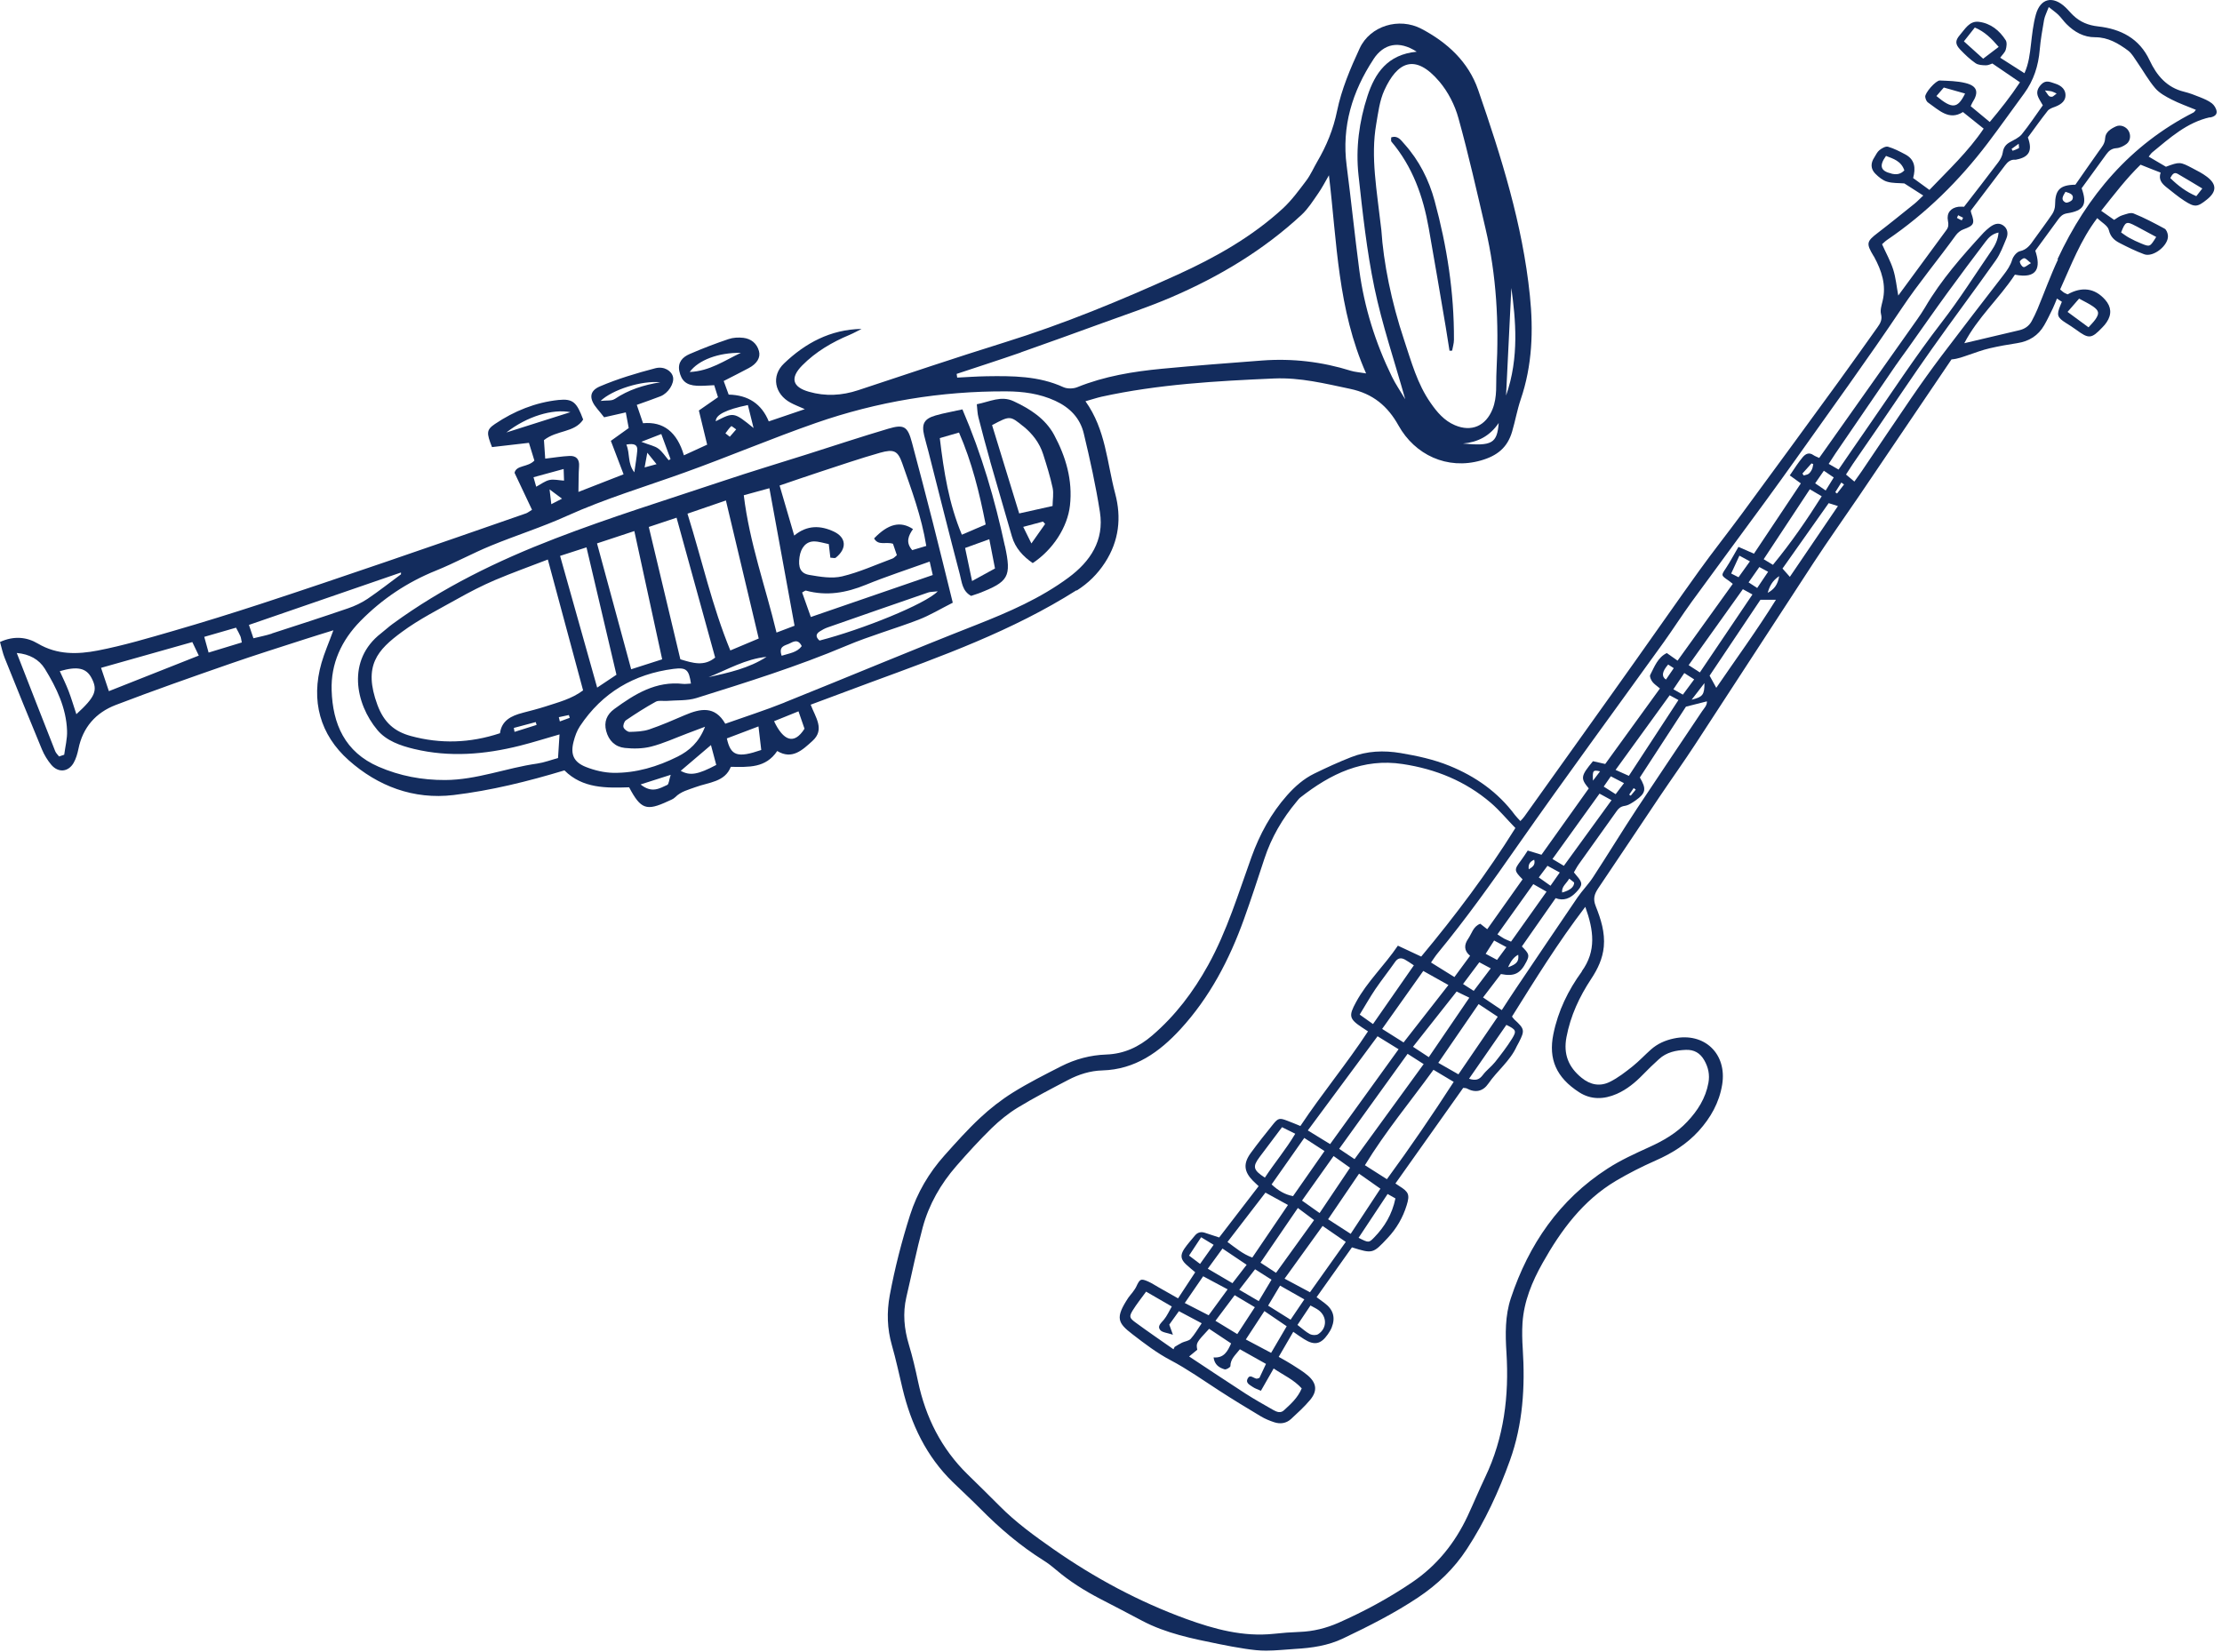 <svg width="281" height="209" viewBox="0 0 281 209" fill="none" xmlns="http://www.w3.org/2000/svg">
<path d="M279.48 14.871C279.93 14.771 280.38 14.571 280.32 14.091C280.28 13.721 280.01 13.291 279.71 13.061C279.27 12.721 278.73 12.501 278.21 12.291C277.55 12.021 276.89 11.771 276.2 11.601C274.02 11.071 272.74 9.541 271.85 7.641C270.55 4.841 268.18 3.661 265.33 3.341C264.07 3.201 263.06 2.781 262.18 1.941C261.84 1.621 261.54 1.241 261.2 0.921C259.61 -0.579 258.04 -0.229 257.46 1.841C257.12 3.061 256.99 4.341 256.84 5.611C256.7 6.821 256.57 8.021 256.02 9.261C254.93 8.561 253.95 7.941 252.95 7.301C253.24 6.901 253.55 6.631 253.65 6.291C253.76 5.921 253.83 5.381 253.65 5.091C252.86 3.851 251.75 2.951 250.26 2.761C249.05 2.611 248.5 3.691 247.84 4.441C247.23 5.151 247.26 5.611 247.92 6.301C248.51 6.911 249.13 7.511 249.83 7.991C250.17 8.231 250.7 8.251 251.15 8.261C251.45 8.261 251.76 8.101 251.96 8.031C253.18 8.861 254.29 9.621 255.45 10.411C254.24 12.241 252.96 13.841 251.63 15.431C250.74 14.691 249.98 14.061 249.22 13.431C249.32 13.221 249.36 13.091 249.43 12.981C250.28 11.661 250.06 10.871 248.55 10.501C247.51 10.241 246.4 10.231 245.32 10.181C244.81 10.161 243.41 11.761 243.47 12.251C243.5 12.511 243.63 12.841 243.83 12.971C245.2 13.921 246.48 15.291 248.24 14.171C249.18 14.921 250.01 15.581 250.86 16.271C248.9 19.181 246.39 21.521 244 24.021C243.23 23.461 242.6 22.991 241.94 22.521C242.28 21.261 242.17 20.181 240.95 19.531C240.25 19.161 239.53 18.781 238.77 18.561C238.46 18.471 237.98 18.751 237.68 18.991C237.4 19.211 237.23 19.591 237.03 19.911C236.55 20.631 236.55 21.371 237.17 21.981C237.59 22.401 238.1 22.821 238.65 22.981C239.35 23.191 240.12 23.141 240.83 23.201C241.6 23.691 242.37 24.191 243.22 24.731C242.8 25.121 242.48 25.471 242.12 25.761C240.57 27.001 239.03 28.261 237.46 29.461C236.05 30.541 235.98 30.791 236.93 32.371C236.95 32.411 236.98 32.451 237.01 32.491C237.95 34.231 238.57 36.031 238.08 38.061C237.95 38.611 237.75 39.221 237.88 39.731C238.06 40.441 237.78 40.911 237.42 41.411C235.77 43.721 234.14 46.041 232.47 48.331C228.41 53.911 224.33 59.481 220.24 65.041C218.47 67.441 216.62 69.771 214.88 72.191C212.15 75.991 209.48 79.841 206.77 83.651C204.75 86.511 202.71 89.351 200.68 92.201C198.04 95.901 195.41 99.591 192.77 103.281C192.64 103.471 192.47 103.631 192.27 103.851C192.01 103.561 191.78 103.341 191.58 103.081C189.43 100.191 186.61 98.211 183.3 96.861C181.31 96.051 179.25 95.611 177.14 95.251C174.99 94.891 172.88 94.971 170.86 95.771C169.28 96.391 167.73 97.101 166.2 97.851C164.87 98.501 163.77 99.471 162.78 100.581C160.74 102.881 159.31 105.511 158.27 108.391C156.6 113.011 155.19 117.721 152.79 122.061C150.91 125.461 148.63 128.471 145.69 130.991C144.01 132.431 142.14 133.301 139.91 133.381C137.89 133.451 135.98 133.961 134.19 134.871C132.13 135.921 130.05 136.971 128.09 138.191C126.62 139.111 125.22 140.201 123.95 141.391C122.36 142.871 120.91 144.501 119.46 146.121C117.48 148.331 115.99 150.861 115.09 153.681C114.03 157.011 113.16 160.401 112.52 163.841C112.13 165.981 112.19 168.051 112.79 170.151C113.31 171.961 113.7 173.821 114.14 175.651C115.22 180.151 117.14 184.201 120.5 187.471C121.65 188.591 122.84 189.681 123.97 190.821C126.41 193.291 129.02 195.521 131.97 197.371C132.53 197.721 133.06 198.131 133.56 198.561C135.26 200.011 137.14 201.191 139.12 202.221C140.88 203.131 142.65 204.051 144.4 204.981C147.45 206.601 150.79 207.261 154.13 207.941C155.24 208.171 156.35 208.371 157.46 208.541C158.34 208.671 159.24 208.791 160.13 208.781C161.36 208.781 162.58 208.631 163.81 208.561C165.9 208.441 167.94 208.151 169.86 207.231C173.11 205.681 176.31 204.071 179.31 202.071C181.79 200.421 183.89 198.411 185.51 195.921C187.8 192.421 189.54 188.641 190.95 184.721C192.59 180.161 192.88 175.401 192.57 170.591C192.5 169.511 192.47 168.411 192.54 167.331C192.72 164.581 193.76 162.091 195.09 159.731C197.41 155.601 200.18 151.851 204.33 149.371C205.95 148.411 207.65 147.551 209.37 146.791C211.44 145.881 213.3 144.721 214.82 143.051C216.34 141.371 217.42 139.461 217.79 137.191C218.43 133.281 215.53 130.531 211.68 131.351C210.59 131.581 209.61 132.011 208.78 132.751C208 133.441 207.29 134.211 206.48 134.861C205.56 135.591 204.62 136.331 203.58 136.841C202.35 137.451 201.12 137.231 200.01 136.321C198.35 134.971 197.69 133.331 198.1 131.181C198.61 128.471 199.74 126.061 201.24 123.791C202.06 122.551 202.68 121.241 202.82 119.741C202.99 117.941 202.45 116.251 201.81 114.641C201.42 113.681 201.63 113.081 202.13 112.331C204.73 108.491 207.28 104.631 209.87 100.781C211.35 98.581 212.89 96.431 214.34 94.211C219.36 86.541 224.34 78.831 229.36 71.161C231.2 68.351 233.14 65.621 235.03 62.841C238.95 57.051 242.87 51.251 246.79 45.461C247.62 45.391 248.27 45.121 248.93 44.901C249.82 44.601 250.71 44.261 251.63 44.051C252.78 43.781 253.95 43.581 255.11 43.401C256.61 43.171 257.77 42.441 258.52 41.131C258.92 40.441 259.26 39.711 259.61 38.991C259.79 38.621 259.93 38.231 260.13 37.761C260.39 37.931 260.57 38.051 260.75 38.171C260.67 38.371 260.61 38.501 260.56 38.631C260.06 39.841 260.16 40.151 261.25 40.841C261.69 41.121 262.13 41.391 262.55 41.701C264.16 42.891 264.48 42.871 265.87 41.411C266.07 41.211 266.26 40.991 266.41 40.761C267.08 39.771 267.01 38.801 266.22 37.911C264.93 36.451 263.3 36.211 261.48 37.231C261.33 37.161 261.16 37.101 261 37.001C260.85 36.901 260.72 36.771 260.53 36.611C261.93 33.541 263.09 30.391 265.22 27.591C265.77 28.121 266.56 28.541 266.69 29.101C266.9 29.981 267.41 30.411 268.08 30.751C269.09 31.271 270.11 31.771 271.16 32.161C272.33 32.591 274.3 30.991 274.16 29.771C274.13 29.471 273.97 29.051 273.74 28.921C272.46 28.231 271.17 27.541 269.82 27.001C269.42 26.841 268.82 27.101 268.33 27.251C267.99 27.361 267.69 27.611 267.36 27.811C266.81 27.431 266.33 27.081 265.72 26.661C267.37 24.591 268.9 22.571 270.7 20.831C271.2 21.031 271.58 21.191 271.98 21.341C272.37 21.491 272.76 21.641 273.24 21.831C272.94 22.691 273.39 23.211 273.96 23.671C274.7 24.251 275.43 24.871 276.22 25.381C277.56 26.251 277.88 26.211 279.1 25.231C280.33 24.241 280.36 23.321 279.1 22.361C278.54 21.931 277.9 21.611 277.27 21.281C275.69 20.451 275.65 20.451 273.91 21.091C273.23 20.691 272.51 20.271 271.73 19.811C271.93 19.561 272.03 19.401 272.17 19.281C274.4 17.451 276.54 15.491 279.48 14.831V14.871ZM250.79 7.421C249.97 6.681 249.25 6.031 248.36 5.231C248.88 4.571 249.3 4.031 249.74 3.481C251 4.011 251.84 4.861 252.76 5.931C252.08 6.451 251.47 6.911 250.8 7.421H250.79ZM244.89 12.141C245.21 11.771 245.48 11.461 245.82 11.071C246.71 11.321 247.6 11.571 248.51 11.831C247.57 13.751 246.88 13.811 244.89 12.151V12.141ZM239.19 21.951C237.83 21.641 237.6 20.981 238.51 19.721C239.43 20.081 240.42 20.351 240.83 21.551C240.29 22.101 239.75 22.091 239.19 21.961V21.951ZM262.93 37.771C263.56 38.121 264.16 38.391 264.69 38.761C265.46 39.301 265.51 39.651 264.98 40.411C264.74 40.751 264.44 41.041 264.12 41.401C263.23 40.751 262.42 40.151 261.47 39.451C261.97 38.881 262.42 38.361 262.92 37.781L262.93 37.771ZM270.13 28.601C270.98 29.051 271.83 29.511 272.68 29.971C271.89 31.241 271.89 31.251 270.79 30.801C270.27 30.591 269.76 30.351 269.27 30.081C268.9 29.881 268.57 29.621 268.24 29.401C268.79 28.001 268.9 27.951 270.12 28.601H270.13ZM275.4 21.991C276.4 22.571 277.4 23.171 278.51 23.841C278.21 24.231 278 24.501 277.75 24.811C276.47 24.261 275.44 23.491 274.46 22.521C274.72 22.031 274.95 21.731 275.4 21.991ZM200.05 122.871C198.31 125.261 197.04 127.861 196.44 130.811C195.8 133.971 196.82 136.291 199.7 138.151C201.2 139.121 202.84 139.071 204.46 138.361C205.73 137.801 206.79 136.931 207.75 135.941C208.4 135.261 209.09 134.611 209.79 133.971C210.75 133.081 211.95 132.841 213.2 132.791C214.24 132.751 215.01 133.191 215.53 134.111C216.04 135.011 216.24 135.941 216.05 136.971C215.7 138.901 214.69 140.481 213.37 141.881C212.02 143.321 210.36 144.281 208.57 145.091C206.77 145.911 204.94 146.741 203.29 147.811C197.2 151.741 193.33 157.401 191.07 164.191C190.33 166.411 190.36 168.751 190.51 171.081C190.85 176.541 190.21 181.841 187.82 186.841C187.05 188.461 186.36 190.121 185.6 191.751C184 195.161 181.73 198.001 178.59 200.131C175.65 202.131 172.53 203.811 169.28 205.251C167.71 205.941 166.07 206.351 164.34 206.411C163.25 206.451 162.17 206.531 161.09 206.651C157.22 207.061 153.56 206.061 150.01 204.771C144.03 202.591 138.45 199.591 133.23 195.951C130.83 194.271 128.45 192.551 126.38 190.451C125.05 189.101 123.69 187.791 122.34 186.461C119.03 183.211 117.06 179.261 116.1 174.751C115.77 173.181 115.4 171.611 114.94 170.081C114.34 168.091 114.15 166.101 114.62 164.071C115.31 161.131 115.9 158.161 116.69 155.241C117.48 152.331 118.97 149.741 120.95 147.471C122.38 145.831 123.85 144.221 125.4 142.701C126.41 141.721 127.53 140.811 128.73 140.081C130.79 138.831 132.93 137.721 135.07 136.601C136.42 135.891 137.88 135.431 139.41 135.391C143.56 135.271 146.62 133.071 149.28 130.181C152.98 126.151 155.47 121.391 157.31 116.271C158.22 113.741 159.06 111.171 159.9 108.611C160.78 105.921 162.18 103.531 163.99 101.371C164.14 101.191 164.28 100.991 164.47 100.851C168.27 97.881 172.38 95.871 177.4 96.641C181.56 97.271 185.33 98.801 188.54 101.551C189.64 102.501 190.58 103.641 191.64 104.731C188.09 110.431 184.04 115.821 179.73 120.991C178.74 120.531 177.82 120.091 176.78 119.611C175.07 122.141 172.9 124.151 171.49 126.751C170.54 128.491 170.6 128.871 172.27 129.971C172.46 130.101 172.66 130.231 173 130.451C170.32 134.541 167.21 138.271 164.45 142.421C163.87 142.181 163.32 141.951 162.76 141.741C161.84 141.391 161.64 141.421 161.04 142.151C160.06 143.361 159.09 144.581 158.17 145.841C157.2 147.181 157.31 148.191 158.47 149.371C158.67 149.571 158.88 149.761 159.17 150.031C157.49 152.221 155.83 154.371 154.18 156.521C153.51 156.301 152.94 156.101 152.36 155.921C151.86 155.761 151.43 155.881 151.1 156.291C150.65 156.841 150.17 157.361 149.77 157.951C149.23 158.761 149.31 159.291 150.01 159.941C150.35 160.261 150.71 160.551 151.15 160.921C150.43 162.011 149.74 163.061 148.98 164.221C148.08 163.711 147.27 163.251 146.46 162.791C146.05 162.561 145.65 162.291 145.22 162.101C144.27 161.681 144.15 161.751 143.68 162.771C143.56 163.021 143.38 163.241 143.22 163.471C143.05 163.701 142.85 163.901 142.69 164.141C141.02 166.681 141.32 167.311 143.24 168.781C144.77 169.961 146.33 171.151 148.03 172.041C150.17 173.171 152.13 174.561 154.15 175.871C155.89 177.001 157.67 178.081 159.46 179.151C159.98 179.461 160.56 179.701 161.14 179.891C161.9 180.141 162.66 180.041 163.27 179.481C164.1 178.711 164.95 177.941 165.67 177.081C166.62 175.951 166.52 174.961 165.41 173.991C164.81 173.471 164.11 173.061 163.43 172.621C162.92 172.291 162.38 172.001 161.71 171.621C162.33 170.551 162.91 169.551 163.55 168.451C164.07 168.811 164.48 169.111 164.92 169.381C166.22 170.201 167.03 170.041 167.92 168.771C168.11 168.501 168.29 168.211 168.41 167.911C168.91 166.641 168.61 165.631 167.5 164.811C167.2 164.591 166.9 164.371 166.5 164.071C168.02 161.931 169.51 159.831 170.97 157.771C173.6 158.591 173.62 158.581 175.49 156.581C176.61 155.391 177.41 154.011 177.89 152.451C178.3 151.121 178.17 150.771 176.95 150.011C176.83 149.941 176.72 149.851 176.47 149.691C179.33 145.651 182.18 141.621 185.04 137.601C185.23 137.631 185.38 137.611 185.49 137.671C186.58 138.261 187.54 138.051 188.22 137.061C189.34 135.431 190.98 134.191 191.81 132.341C191.89 132.171 191.99 132.011 192.08 131.841C192.85 130.331 192.81 130.141 191.51 128.951C191.41 128.861 191.34 128.741 191.21 128.581C194.13 123.921 197.01 119.231 200.48 114.701C201.55 117.661 201.9 120.291 200.03 122.861L200.05 122.871ZM193.91 111.831C194.51 112.171 194.98 112.441 195.58 112.781C194.04 114.951 192.58 117.011 191.09 119.101C190.71 118.941 190.46 118.851 190.22 118.721C189.98 118.591 189.75 118.421 189.37 118.181C190.87 116.081 192.34 114.021 193.91 111.821V111.831ZM194.02 108.741C194.21 109.441 193.75 109.691 193.33 109.951C193.25 109.401 193.41 109.001 194.02 108.741ZM202.28 100.381C202.76 100.641 203.19 100.881 203.8 101.211C201.77 104.011 199.8 106.721 197.77 109.511C197.29 109.221 196.86 108.971 196.33 108.651C198.33 105.861 200.27 103.161 202.28 100.381ZM202.35 97.561C202.06 97.941 201.81 98.271 201.45 98.741C201.39 97.431 201.44 97.361 202.35 97.561ZM228.87 61.881C229.4 62.191 229.83 62.441 230.38 62.771C228.48 65.781 226.53 68.621 224.21 71.441C223.81 71.191 223.5 71.011 223.04 70.731C225 67.761 226.91 64.871 228.87 61.891V61.881ZM227.94 59.891C228.32 59.461 228.71 59.031 229.09 58.611C229.16 58.641 229.23 58.681 229.31 58.711C229.26 58.931 229.24 59.171 229.14 59.371C229.04 59.581 228.9 59.801 228.72 59.931C228.55 60.051 228.31 60.071 228.1 60.141C228.05 60.061 227.99 59.971 227.94 59.891ZM231.9 60.391C231.55 60.951 231.24 61.451 230.88 62.041C230.43 61.731 230.06 61.481 229.55 61.131C229.91 60.611 230.24 60.141 230.65 59.541C231.15 59.881 231.49 60.111 231.9 60.391ZM231.26 58.671C231.57 58.191 231.84 57.771 232.12 57.351C234.65 53.651 237.18 49.941 239.72 46.241C240.23 45.501 240.77 44.781 241.29 44.051C242.96 41.701 244.6 39.341 246.29 37.021C247.87 34.841 249.49 32.691 251.11 30.551C251.49 30.041 251.95 29.571 252.74 29.411C252.67 30.351 252.29 31.051 251.85 31.701C249.77 34.741 247.8 37.861 245.55 40.771C242.2 45.111 239.21 49.701 236.08 54.201C234.89 55.901 233.73 57.621 232.51 59.391C232.1 59.151 231.74 58.951 231.26 58.671ZM223.6 72.321C223.14 73.001 222.73 73.611 222.22 74.371C221.78 74.091 221.49 73.901 221.13 73.661C221.6 72.981 222.02 72.381 222.49 71.721C222.88 71.931 223.19 72.101 223.6 72.321ZM219.86 73.011C219.53 72.841 219.29 72.721 218.93 72.541C219.28 71.781 219.6 71.081 219.97 70.281C220.41 70.521 220.76 70.711 221.3 71.001C220.76 71.761 220.33 72.361 219.86 73.011ZM220.42 74.531C220.84 74.761 221.15 74.941 221.62 75.191C219.4 78.491 217.22 81.711 214.97 85.051C214.41 84.691 214.07 84.461 213.55 84.131C215.85 80.911 218.11 77.751 220.41 74.521L220.42 74.531ZM215.55 86.401C215.55 87.881 215.34 88.151 213.93 88.501C214.51 87.751 214.95 87.171 215.55 86.401ZM214.25 85.931C213.76 86.591 213.32 87.181 212.82 87.861C212.42 87.641 212.08 87.441 211.62 87.181C212.09 86.481 212.5 85.881 213 85.131C213.47 85.431 213.82 85.651 214.25 85.931ZM210.68 85.951C210.093 85.571 210.187 84.938 210.96 84.051C211.17 84.191 211.39 84.331 211.67 84.511C211.32 85.031 211 85.491 210.69 85.941L210.68 85.951ZM211.15 87.941C211.53 88.151 211.85 88.321 212.26 88.541C210.16 91.751 208.11 94.891 205.99 98.131C205.43 97.881 204.94 97.661 204.31 97.381C206.65 94.161 208.88 91.071 211.15 87.941ZM206.86 99.871C206.65 100.131 206.44 100.391 206.23 100.641C206.16 100.601 206.1 100.551 206.03 100.511C206.22 100.231 206.41 99.951 206.6 99.681C206.69 99.741 206.77 99.811 206.86 99.871ZM205.37 99.061C204.96 99.611 204.66 100.001 204.32 100.451C203.81 100.131 203.38 99.861 202.81 99.491C203.13 99.031 203.4 98.641 203.71 98.191C204.26 98.481 204.71 98.711 205.37 99.051V99.061ZM198.45 111.131C198.76 111.371 198.93 111.501 199.07 111.621C199.07 112.191 198.57 112.611 197.55 112.891C197.46 112.131 198.08 111.781 198.45 111.131ZM197.25 110.361C196.84 110.941 196.51 111.421 196.08 112.031C195.5 111.621 195.1 111.331 194.6 110.981C194.97 110.481 195.29 110.051 195.7 109.511C196.22 109.791 196.68 110.051 197.26 110.361H197.25ZM190.72 122.341C191.067 121.534 191.493 121.008 192 120.761C192.1 121.581 191.84 121.941 190.72 122.341ZM190.51 119.791C190.06 120.411 189.73 120.851 189.32 121.411C188.85 121.161 188.42 120.931 187.88 120.641C188.27 120.031 188.58 119.531 188.95 118.961C189.47 119.241 189.9 119.471 190.51 119.801V119.791ZM188.52 122.491C187.77 123.481 187.1 124.371 186.37 125.331C185.9 125.031 185.52 124.791 185.02 124.461C185.77 123.461 186.39 122.641 187.08 121.711C187.55 121.961 187.99 122.201 188.52 122.481V122.491ZM184.43 135.881C183.59 135.401 182.8 134.951 181.89 134.431C183.61 131.921 185.26 129.521 186.99 127.001C187.78 127.531 188.51 128.011 189.41 128.601C187.71 131.091 186.12 133.421 184.44 135.881H184.43ZM190.5 129.631C191.72 130.231 191.83 130.381 191.22 131.371C190.58 132.401 189.83 133.371 189.08 134.321C188.61 134.911 187.98 135.361 187.53 135.961C187.1 136.541 186.64 136.731 185.78 136.441C187.4 134.101 188.95 131.861 190.5 129.631ZM146.73 168.231C146.98 168.541 147.59 168.571 148.33 168.821C148.1 168.191 147.99 167.881 147.87 167.541C148.24 167.031 148.62 166.501 149.09 165.841C150.03 166.341 150.95 166.831 151.97 167.371C151.45 168.131 151.08 168.791 150.58 169.341C150.34 169.611 149.85 169.651 149.49 169.821C149.16 169.981 148.86 170.181 148.55 170.361L148.4 170.661C146.79 169.531 145.16 168.421 143.57 167.251C142.82 166.701 142.78 166.501 143.26 165.721C143.75 164.931 144.34 164.201 144.94 163.371C146.04 164.001 147.04 164.581 148.19 165.251C147.84 165.851 147.58 166.451 147.18 166.931C146.84 167.341 146.32 167.731 146.72 168.221L146.73 168.231ZM174.21 131.071C175.06 131.591 175.88 132.101 176.87 132.711C173.99 136.701 171.16 140.621 168.21 144.711C167.23 144.111 166.39 143.591 165.39 142.981C168.35 138.991 171.23 135.091 174.21 131.071ZM173.64 129.531C173.06 129.121 172.55 128.761 171.95 128.331C172.66 127.171 173.26 126.111 173.94 125.101C174.74 123.931 175.62 122.821 176.43 121.661C176.77 121.171 177.17 121.111 177.65 121.361C178.02 121.561 178.36 121.811 178.8 122.101C177.05 124.621 175.38 127.011 173.63 129.531H173.64ZM156.72 163.131C157.43 162.211 158.05 161.411 158.72 160.541C159.43 160.991 160.05 161.381 160.8 161.861C160.22 162.831 159.74 163.631 159.18 164.571C158.34 164.081 157.59 163.641 156.72 163.131ZM158.69 165.341C157.94 166.501 157.23 167.581 156.47 168.741C155.54 168.171 154.7 167.661 153.71 167.061C154.54 165.951 155.31 164.921 156.14 163.821C157.07 164.381 157.83 164.831 158.69 165.341ZM159.41 159.701C161 157.371 162.54 155.121 164.13 152.791C164.81 153.291 165.44 153.771 166.18 154.321C164.57 156.561 163 158.731 161.37 160.991C160.61 160.501 160.03 160.111 159.4 159.701H159.41ZM164.65 151.861C166.02 149.921 167.3 148.121 168.65 146.221C169.37 146.731 170.01 147.191 170.73 147.701C169.43 149.641 168.2 151.471 166.88 153.431C166.09 152.871 165.39 152.381 164.65 151.851V151.861ZM169.36 145.301C172.26 141.281 175.09 137.351 178.01 133.291C178.71 133.741 179.31 134.131 180.04 134.591C177.12 138.611 174.27 142.521 171.3 146.611C170.65 146.181 170.04 145.761 169.36 145.311V145.301ZM167.5 145.591C166.15 147.511 164.85 149.381 163.52 151.291C162.48 151.091 161.66 150.601 160.81 149.811C162.18 147.861 163.54 145.931 164.94 143.931C165.78 144.481 166.56 144.981 167.5 145.591ZM159.96 148.951C158.48 147.991 158.38 147.571 159.28 146.361C160.2 145.131 161.13 143.901 162.13 142.571C162.66 142.831 163.15 143.081 163.8 143.401C162.62 145.391 161.18 147.091 159.96 148.951ZM160.04 150.851C160.95 151.351 161.8 151.821 162.88 152.411C161.35 154.661 159.88 156.841 158.37 159.061C157.14 158.611 156.27 157.841 155.23 157.091C156.84 155.001 158.41 152.951 160.03 150.851H160.04ZM157.65 159.981C157.02 160.801 156.45 161.531 155.86 162.301C154.81 161.691 153.85 161.121 152.74 160.471C153.36 159.621 153.93 158.841 154.6 157.921C155.64 158.621 156.59 159.261 157.65 159.971V159.981ZM151.77 159.871C151.29 159.501 150.86 159.191 150.37 158.811C150.91 157.991 151.4 157.261 151.9 156.491C152.44 156.821 152.92 157.101 153.48 157.451C152.91 158.251 152.38 159.001 151.76 159.871H151.77ZM152.16 161.431C153.21 161.991 154.18 162.511 155.25 163.081C154.4 164.241 153.66 165.261 152.85 166.361C151.85 165.851 150.91 165.361 149.83 164.811L152.16 161.421V161.431ZM151.41 170.711C151.25 169.881 151.27 169.831 152.91 168.071C153.86 168.701 154.76 169.301 155.69 169.921C155.24 170.921 154.79 171.801 153.47 171.691C153.6 172.641 154.2 173.001 154.87 173.201C155.07 173.261 155.6 172.941 155.6 172.791C155.6 171.871 156.26 171.371 156.8 170.661C157.88 171.261 158.93 171.851 160.1 172.511C159.79 173.171 159.52 173.761 159.27 174.281C159.09 174.331 159 174.391 158.91 174.381C158.53 174.331 158.09 173.791 157.79 174.351C157.47 174.931 158.07 175.171 158.43 175.431C158.72 175.631 159.08 175.741 159.46 175.911C160.01 174.951 160.49 174.101 161.07 173.091C162.29 173.921 163.62 174.501 164.62 175.611C164.11 176.821 163.22 177.601 162.36 178.391C161.94 178.771 161.47 178.591 161.04 178.351C159.85 177.671 158.65 177.001 157.5 176.261C155.16 174.751 152.85 173.201 150.38 171.571C150.77 171.251 151.07 171.001 151.41 170.721V170.711ZM160.74 171.111C159.63 170.521 158.68 170.021 157.55 169.421C158.35 168.191 159.09 167.071 159.9 165.831C160.87 166.491 161.75 167.091 162.72 167.751C162.05 168.891 161.44 169.931 160.75 171.111H160.74ZM160.37 165.141C160.89 164.271 161.36 163.491 161.88 162.611C162.94 163.211 163.9 163.751 164.95 164.351C164.33 165.261 163.81 166.031 163.21 166.921C162.26 166.331 161.37 165.761 160.37 165.141ZM165.72 165.121C166.1 165.341 166.43 165.481 166.72 165.691C167.84 166.491 167.85 168.011 166.7 168.751C166.45 168.911 165.95 168.891 165.67 168.751C165.14 168.471 164.69 168.051 164.08 167.581C164.68 166.681 165.17 165.941 165.72 165.131V165.121ZM165.67 163.451C164.59 162.871 163.61 162.351 162.45 161.731C164.06 159.501 165.61 157.351 167.26 155.061C168.28 155.761 169.19 156.391 170.19 157.081C168.65 159.251 167.18 161.321 165.67 163.441V163.451ZM167.95 154.221C169.3 152.231 170.54 150.401 171.87 148.451C172.79 149.101 173.65 149.711 174.57 150.351C173.29 152.301 172.08 154.131 170.81 156.061C169.84 155.431 168.95 154.861 167.96 154.221H167.95ZM175.48 151.021C175.88 151.251 176.16 151.401 176.47 151.581C176.04 153.621 175.1 155.161 173.79 156.511C173.11 157.211 173.09 157.211 171.81 156.561C173.03 154.721 174.24 152.901 175.48 151.021ZM175.38 149.141C174.44 148.541 173.58 147.991 172.61 147.381C175.22 143.101 178.36 139.341 181.28 135.311C182.15 135.831 182.91 136.281 183.84 136.841C181.12 141.051 178.35 145.111 175.39 149.151L175.38 149.141ZM185.81 126.201C184.09 128.731 182.43 131.161 180.69 133.711C180.02 133.271 179.42 132.881 178.69 132.401C180.57 130.031 182.37 127.751 184.21 125.411C184.77 125.691 185.22 125.911 185.81 126.191V126.201ZM177.5 131.851C176.63 131.301 175.78 130.761 174.79 130.141C176.53 127.681 178.22 125.321 179.99 122.811C181.1 123.441 182.1 123.991 183.17 124.591C181.24 127.061 179.42 129.391 177.5 131.851ZM215.25 89.961C212.52 94.051 209.76 98.121 207.05 102.221C205.15 105.101 203.36 108.051 201.47 110.941C200.88 111.851 200.1 112.631 199.49 113.521C196.88 117.351 194.3 121.191 191.71 125.031C191.13 125.891 190.57 126.761 189.92 127.761C189.12 127.221 188.4 126.741 187.55 126.161C188.37 125.081 189.11 124.121 189.81 123.201C191.51 123.541 192.27 123.151 193.04 121.631C193.44 120.831 193.38 120.631 192.46 119.711C193.86 117.701 195.27 115.701 196.73 113.601C197.74 113.991 198.58 113.641 199.33 112.851C200.16 111.971 200.19 111.671 199.36 110.731C199.27 110.631 199.18 110.521 199.04 110.341C199.24 110.001 199.43 109.621 199.67 109.291C201.26 107.051 202.86 104.831 204.45 102.591C204.7 102.231 204.96 102.011 205.46 101.931C205.94 101.861 206.41 101.541 206.83 101.251C208.14 100.321 208.24 99.801 207.38 98.341C209.35 95.311 211.36 92.231 213.21 89.381C214.25 89.121 215.01 88.931 215.86 88.711C215.9 89.211 215.51 89.581 215.25 89.961ZM217.04 86.991C216.73 86.441 216.48 85.971 216.2 85.461C218.33 82.281 220.48 79.071 222.63 75.861H224.59C222.17 79.751 219.55 83.331 217.05 86.991H217.04ZM223.55 74.981C223.77 74.191 224.1 73.471 225 72.871C224.82 73.971 224.33 74.571 223.55 74.981ZM226.35 72.961C226.01 72.571 225.73 72.261 225.42 71.911C227.34 69.191 229.29 66.431 231.26 63.641C231.63 63.761 231.98 63.871 232.43 64.011C230.4 67.001 228.41 69.941 226.35 72.961ZM232.32 62.421C232.24 62.371 232.17 62.321 232.09 62.261C232.35 61.851 232.6 61.441 232.86 61.031C232.97 61.111 233.09 61.201 233.2 61.281C232.91 61.661 232.61 62.041 232.32 62.421ZM260.26 32.821C259.3 34.871 258.53 37.011 257.66 39.111C257.44 39.631 257.19 40.141 256.92 40.641C256.58 41.251 256.05 41.611 255.36 41.771C253.07 42.301 250.78 42.851 248.41 43.411C250.1 40.151 252.86 37.721 254.81 34.741C257.65 35.301 258.12 33.871 257.39 31.711C258.35 30.401 259.32 29.061 260.3 27.731C260.58 27.351 260.86 27.071 261.41 26.981C263.54 26.651 263.99 25.871 263.25 23.811C264.28 22.401 265.33 20.951 266.38 19.501C266.69 19.071 267.05 18.781 267.65 18.741C268.09 18.711 268.56 18.481 268.92 18.211C269.43 17.831 269.5 17.071 269.18 16.541C268.87 16.011 268.15 15.721 267.58 15.991C266.93 16.291 266.26 16.701 266.22 17.491C266.19 18.191 265.79 18.611 265.44 19.101C264.43 20.521 263.44 21.961 262.46 23.361C260.49 23.391 259.9 24.021 259.89 25.911C259.89 26.301 259.75 26.741 259.54 27.061C258.8 28.161 258 29.211 257.23 30.291C256.77 30.951 256.35 31.571 255.45 31.771C255.05 31.861 254.6 32.411 254.47 32.841C254.24 33.601 253.83 34.181 253.37 34.781C250.74 38.191 248.11 41.591 245.52 45.021C244.24 46.721 243 48.451 241.8 50.201C239.66 53.321 237.56 56.461 235.44 59.601C235.15 60.031 234.84 60.441 234.51 60.911C234.15 60.611 233.83 60.341 233.45 60.021C233.76 59.551 234.03 59.111 234.31 58.691C235.35 57.171 236.4 55.651 237.45 54.131C239.72 50.821 241.95 47.471 244.27 44.191C246.94 40.411 249.72 36.711 252.39 32.931C252.98 32.101 253.34 31.091 253.74 30.141C253.99 29.531 253.89 28.881 253.3 28.491C252.7 28.101 252.12 28.361 251.6 28.761C251.34 28.971 251.09 29.181 250.86 29.421C248.14 32.381 245.48 35.401 243.44 38.891C243.13 39.421 242.78 39.931 242.43 40.431C238.53 45.951 234.63 51.471 230.72 56.991C230.53 57.261 230.34 57.531 230.06 57.921C229.75 57.771 229.53 57.701 229.34 57.571C228.79 57.181 228.36 57.381 227.98 57.821C227.71 58.141 227.46 58.491 227.21 58.841C226.97 59.181 226.74 59.541 226.34 60.131C226.74 60.421 227.2 60.741 227.74 61.141C225.74 64.151 223.79 67.071 221.81 70.031C221.08 69.711 220.42 69.411 219.85 69.171C219.27 70.171 218.81 71.031 218.28 71.841C217.65 72.791 217.62 72.761 218.61 73.441C218.76 73.541 218.89 73.661 219.13 73.851C216.82 77.061 214.54 80.241 212.15 83.561C211.72 83.251 211.29 82.951 210.79 82.601C209.66 83.141 209.23 84.311 208.69 85.371C208.59 85.571 208.79 86.001 208.97 86.241C209.19 86.531 209.52 86.741 209.92 87.081C207.61 90.271 205.31 93.441 203 96.631C202.43 96.501 201.94 96.391 201.45 96.281C199.9 98.151 199.85 98.441 200.92 99.721C198.95 102.491 196.96 105.281 194.94 108.111C194.31 107.921 193.78 107.751 193.2 107.581C192.91 108.011 192.65 108.441 192.35 108.831C191.46 110.011 191.46 110.121 192.55 111.221C191.09 113.291 189.61 115.361 188.08 117.531C187.79 117.301 187.52 117.091 187.2 116.841C186.31 117.161 186.13 118.071 185.67 118.741C185.15 119.491 185.11 120.231 185.91 120.891C185.22 121.821 184.61 122.651 183.93 123.581C182.94 122.971 182 122.381 180.97 121.741C181.27 121.321 181.51 120.931 181.8 120.581C185.41 116.201 188.7 111.581 191.95 106.921C197.99 98.281 204.25 89.791 210.4 81.231C211.61 79.541 212.73 77.781 213.95 76.101C217.04 71.861 220.16 67.641 223.26 63.411C224.57 61.621 225.87 59.811 227.16 58.001C231.64 51.671 236.21 45.401 240.52 38.961C242.66 35.771 245.11 32.841 247.35 29.741C247.58 29.431 247.94 29.141 248.3 29.011C249.63 28.531 249.77 28.281 249.29 26.951C249.26 26.861 249.25 26.771 249.23 26.641C250.67 24.751 252.12 22.831 253.57 20.911C253.9 20.471 254.28 20.151 254.87 20.201C254.92 20.201 254.96 20.201 255.01 20.181C256.62 19.871 257.06 19.041 256.45 17.381C257.27 16.271 258.08 15.121 258.96 14.011C259.17 13.751 259.57 13.621 259.9 13.501C260.77 13.171 261.22 12.691 261.21 12.031C261.21 11.361 260.74 10.831 259.89 10.571C259.33 10.401 258.76 10.071 258.19 10.631C257.71 11.111 257.47 11.631 257.76 12.281C257.91 12.621 258.12 12.931 258.34 13.321C257.47 14.531 256.64 15.801 255.69 16.971C255.33 17.421 254.71 17.681 254.18 17.981C253.64 18.281 253.36 18.671 253.27 19.311C253.21 19.731 252.97 20.171 252.7 20.531C251.31 22.381 249.88 24.211 248.38 26.151C248.22 26.151 247.94 26.121 247.67 26.151C246.69 26.291 246.15 26.941 246.34 27.921C246.43 28.381 246.43 28.721 246.15 29.091C244.11 31.851 242.08 34.621 240.06 37.381C239.85 36.261 239.75 35.141 239.42 34.091C239.08 33.021 238.52 32.031 238.01 30.891C238.16 30.761 238.38 30.531 238.64 30.351C243.58 26.991 247.77 22.851 251.37 18.111C252.94 16.041 254.44 13.911 255.98 11.821C257.19 10.171 257.78 8.321 257.95 6.291C258.06 5.021 258.28 3.761 258.5 2.511C258.59 2.021 258.84 1.571 259.09 0.891C259.6 1.301 259.98 1.561 260.3 1.871C260.67 2.231 260.96 2.671 261.33 3.041C262.33 4.041 263.51 4.721 264.97 4.711C266.58 4.711 267.88 5.481 269.1 6.381C269.61 6.751 269.93 7.381 270.31 7.911C271.06 8.991 271.7 10.161 272.56 11.161C273.09 11.781 273.89 12.211 274.63 12.591C275.59 13.081 276.61 13.441 277.7 13.891C277.56 14.051 277.5 14.171 277.41 14.221C269.4 18.301 263.94 24.761 260.2 32.781L260.26 32.821ZM255.43 33.111C255.41 32.981 255.81 32.651 255.99 32.661C256.23 32.681 256.44 32.971 256.84 33.281C256.38 33.541 256.09 33.831 255.9 33.781C255.69 33.721 255.46 33.361 255.43 33.111ZM261.21 24.261C261.81 24.441 262.31 24.621 262.09 25.211C262 25.441 261.4 25.711 261.21 25.611C260.55 25.271 260.89 24.791 261.21 24.251V24.261ZM247.48 27.561C247.48 27.561 247.58 27.341 247.63 27.221C247.84 27.331 248.05 27.431 248.26 27.541C248.21 27.651 248.15 27.761 248.09 27.871C247.88 27.771 247.67 27.681 247.48 27.561ZM254.39 18.831C254.65 18.641 254.91 18.461 255.29 18.181C255.31 18.501 255.36 18.711 255.31 18.741C255.06 18.881 254.79 18.971 254.52 19.071C254.48 18.991 254.43 18.911 254.39 18.831ZM258.61 11.441C259.14 11.511 259.31 11.511 259.47 11.561C259.65 11.611 259.82 11.711 260.09 11.831C259.73 12.101 259.64 12.211 259.53 12.231C259.4 12.251 259.23 12.231 259.14 12.151C259.01 12.051 258.93 11.881 258.61 11.441Z" fill="#132C5D"/>
<path d="M136.17 74.691C137.63 73.761 138.79 72.621 139.74 71.161C141.52 68.421 141.84 65.461 141.03 62.431C139.99 58.521 139.84 54.341 137.27 50.751C138.1 50.521 138.68 50.321 139.29 50.181C146.49 48.601 153.81 48.191 161.14 47.871C164.42 47.731 167.55 48.511 170.73 49.181C173.65 49.791 175.51 51.391 176.86 53.821C178.93 57.531 183.01 59.461 187.28 58.241C189.38 57.641 190.63 56.591 191.22 54.611C191.62 53.261 191.86 51.861 192.31 50.531C193.78 46.231 193.93 41.801 193.47 37.361C192.55 28.391 189.86 19.841 186.93 11.371C185.7 7.811 183.02 5.361 179.75 3.641C176.93 2.161 173.27 3.261 171.95 6.111C170.77 8.651 169.65 11.311 169.09 14.031C168.61 16.371 167.76 18.431 166.59 20.431C166.13 21.221 165.76 22.081 165.22 22.811C164.29 24.041 163.37 25.311 162.25 26.351C158.32 29.971 153.65 32.591 148.87 34.761C141.76 37.991 134.52 40.981 127.03 43.311C120.84 45.241 114.7 47.311 108.54 49.351C106.46 50.041 104.39 50.151 102.3 49.551C100.19 48.951 99.9 47.791 101.45 46.221C103.16 44.491 105.22 43.281 107.45 42.351C107.97 42.131 108.46 41.851 108.96 41.601C105.01 41.671 101.83 43.401 99.14 45.981C97.49 47.561 97.97 49.851 99.97 50.931C100.44 51.191 100.95 51.381 101.78 51.751C100.03 52.351 98.61 52.831 97.22 53.301C96.32 51.095 94.63 49.965 92.15 49.911C91.98 49.441 91.79 48.931 91.52 48.191C92.71 47.581 93.71 47.081 94.7 46.551C95.72 46.011 96.21 45.221 95.98 44.401C95.71 43.421 94.98 42.851 94.01 42.731C93.39 42.661 92.71 42.691 92.13 42.891C90.47 43.451 88.82 44.081 87.21 44.781C86.33 45.161 85.68 45.821 85.91 46.941C86.17 48.171 86.79 48.721 88.13 48.791C88.83 48.831 89.53 48.751 90.32 48.721C90.48 49.241 90.65 49.761 90.8 50.241C89.88 50.881 89.04 51.461 88.38 51.921C88.78 53.551 89.1 54.881 89.43 56.241C88.36 56.731 87.43 57.161 86.49 57.591C85.623 54.645 83.9 53.291 81.32 53.531C81.08 52.811 80.82 52.051 80.53 51.211C81.69 50.791 82.62 50.481 83.53 50.121C84.52 49.731 85.29 48.491 85.11 47.681C84.95 46.931 84 46.281 82.86 46.581C80.49 47.201 78.12 47.911 75.87 48.871C74.47 49.471 74.49 50.481 75.54 51.721C75.81 52.031 76.06 52.361 76.4 52.781C77.26 52.581 78.12 52.391 79.14 52.161C79.28 52.931 79.4 53.581 79.51 54.141C78.61 54.781 77.89 55.301 77.25 55.761C77.83 57.291 78.33 58.601 78.86 59.991C77.03 60.701 75.25 61.401 73.15 62.221C73.18 60.921 73.16 59.951 73.23 58.991C73.3 58.071 72.86 57.631 72.02 57.671C71.06 57.711 70.1 57.881 68.95 58.011C68.88 57.081 68.83 56.281 68.79 55.671C70.43 54.371 72.64 54.751 73.75 53.071C72.94 50.891 72.47 50.401 70.62 50.591C67.71 50.901 65.02 51.991 62.6 53.621C61.49 54.371 61.52 54.761 62.22 56.551C63.73 56.371 65.31 56.191 66.89 56.011C67.18 56.951 67.4 57.661 67.58 58.251C66.75 59.131 65.3 58.801 65.07 59.801C65.89 61.531 66.59 63.011 67.28 64.481C66.86 64.741 66.69 64.881 66.5 64.941C60.58 67.001 54.66 69.061 48.72 71.091C43.45 72.891 38.18 74.681 32.89 76.411C29.27 77.591 25.64 78.721 21.98 79.781C18.8 80.701 15.62 81.651 12.37 82.281C9.83 82.771 7.24 82.851 4.79 81.401C3.4 80.571 1.77 80.391 0 81.201C0.21 81.931 0.34 82.611 0.6 83.241C2.15 87.101 3.71 90.951 5.3 94.781C5.59 95.481 6.01 96.171 6.5 96.751C7.38 97.771 8.63 97.651 9.3 96.511C9.61 95.981 9.79 95.341 9.92 94.721C10.47 91.991 12.13 90.131 14.63 89.171C19.43 87.331 24.28 85.631 29.14 83.941C32.27 82.851 35.43 81.861 38.58 80.841C39.68 80.481 40.79 80.151 42.16 79.721C41.57 81.341 41.03 82.561 40.66 83.841C39.28 88.641 40.48 92.941 44.1 96.161C47.78 99.431 52.29 101.161 57.35 100.561C62.1 99.991 66.74 98.841 71.38 97.441C73.69 99.751 76.68 99.671 79.56 99.581C81.03 102.361 81.75 102.611 84.46 101.351C84.78 101.201 85.14 101.081 85.38 100.841C86.11 100.101 87.06 99.891 87.98 99.551C89.64 98.941 91.67 98.921 92.42 96.991C94.69 97.021 96.83 97.171 98.29 94.991C100.18 96.131 101.48 94.861 102.74 93.721C104.34 92.281 103.14 90.761 102.52 89.131C105.15 88.151 107.64 87.211 110.14 86.291C119.07 83.011 128.03 79.791 136.13 74.661L136.17 74.691ZM191.13 36.421C191.66 40.321 192.16 45.201 190.46 50.031C190.7 45.191 190.94 40.361 191.13 36.421ZM8.12 95.461C7.9 95.531 7.69 95.611 7.47 95.681C7.3 95.461 7.08 95.261 6.98 95.011C5.37 90.931 3.78 86.851 2.12 82.591C3.72 82.731 4.94 83.401 5.68 84.601C7.15 87.001 8.38 89.541 8.48 92.421C8.52 93.431 8.25 94.451 8.12 95.461ZM9.66 90.341C9.29 89.231 9.02 88.301 8.67 87.391C8.34 86.541 7.94 85.721 7.56 84.891C9.79 84.241 10.91 84.481 11.58 85.761C12.39 87.301 12.07 88.131 9.65 90.341H9.66ZM185.01 56.101C186.87 55.931 188.39 55.181 189.53 53.501C189.33 56.071 188.68 56.451 185.01 56.101ZM182.03 10.321C183.13 11.621 183.99 13.301 184.44 14.951C185.72 19.561 186.77 24.241 187.86 28.901C189.26 34.851 189.57 40.881 189.25 46.961C189.16 48.571 189.38 50.181 188.75 51.751C187.9 53.871 186.1 54.681 183.99 53.781C182.64 53.211 181.73 52.131 180.92 50.961C179.23 48.551 178.48 45.741 177.57 43.011C175.95 38.171 174.96 33.211 174.69 29.101C174.11 23.991 173.32 19.871 174.04 15.701C174.29 14.251 174.47 12.721 175.07 11.411C176.66 7.931 178.89 6.621 182.03 10.321ZM173.69 7.491C174.99 5.511 176.93 5.091 179.16 6.541C175.46 6.891 173.88 9.271 172.94 12.131C171.88 15.371 171.43 18.761 171.8 22.151C172.32 26.911 172.84 31.701 173.81 36.381C174.78 41.041 176.33 45.591 177.71 50.501C177.05 49.391 176.47 48.561 176.03 47.651C173.94 43.371 172.53 38.881 171.9 34.161C171.32 29.751 170.87 25.331 170.3 20.931C169.66 15.991 171.01 11.581 173.69 7.501V7.491ZM129.09 44.571C132.54 43.361 135.98 42.111 139.42 40.861C142.33 39.801 145.28 38.821 148.12 37.601C154.17 35.001 159.78 31.651 164.63 27.141C165.44 26.381 166.05 25.401 166.69 24.481C167.2 23.751 167.61 22.951 168.06 22.171C169.08 30.651 169.15 39.071 172.76 47.231C171.87 47.081 171.34 47.051 170.85 46.901C167.17 45.751 163.42 45.311 159.58 45.601C155.36 45.921 151.15 46.241 146.94 46.641C143.29 46.991 139.68 47.581 136.24 48.971C135.73 49.181 134.97 49.191 134.48 48.971C131.36 47.541 128.05 47.541 124.74 47.591C123.51 47.611 122.28 47.701 121.05 47.761C121.03 47.601 121.01 47.451 120.98 47.291C123.69 46.391 126.4 45.521 129.1 44.581L129.09 44.571ZM87.22 47.051C88.32 45.541 90.86 44.581 93.69 44.631C91.65 45.581 89.77 46.941 87.22 47.051ZM94.58 51.241C94.81 52.171 95.01 52.981 95.3 54.141C92.81 52.111 92.79 52.111 90.52 53.281C90.487 52.474 91.84 51.791 94.58 51.231V51.241ZM93.1 54.311C92.83 54.621 92.56 54.931 92.29 55.241C92.11 55.101 91.93 54.951 91.74 54.811C91.98 54.501 92.19 54.161 92.48 53.901C92.52 53.861 92.88 54.171 93.1 54.311ZM83.63 54.901C84.11 56.201 84.46 57.131 84.8 58.071C84.72 58.121 84.64 58.161 84.56 58.211C84.13 57.711 83.77 57.131 83.25 56.741C82.8 56.401 82.18 56.301 81.1 55.881C82.21 55.451 82.85 55.201 83.62 54.901H83.63ZM83.03 58.711C82.51 58.851 82.13 58.951 81.52 59.121C81.63 58.531 81.7 58.141 81.86 57.261C82.46 58.001 82.7 58.301 83.03 58.711ZM77.72 50.471C77.34 50.731 76.72 50.621 75.95 50.711C77.45 49.281 81.15 48.111 83.5 48.351C81.42 48.691 79.48 49.291 77.72 50.481V50.471ZM80.59 56.991C80.52 57.831 80.37 58.661 80.22 59.741C79.33 58.591 79.7 57.391 79.21 56.231C80.23 56.051 80.65 56.261 80.59 56.981V56.991ZM64.04 54.701C66.64 52.661 69.88 51.691 72.14 52.131C69.15 53.081 66.59 53.891 64.04 54.701ZM71.28 59.331C71.3 60.051 71.32 60.381 71.33 60.791C70.65 60.751 70.04 60.591 69.49 60.711C68.93 60.831 68.43 61.231 67.81 61.561C67.7 61.191 67.61 60.871 67.47 60.361C68.72 60.021 69.88 59.701 71.28 59.321V59.331ZM71.08 63.071C70.59 63.321 70.23 63.511 69.72 63.771C69.65 63.191 69.6 62.751 69.5 61.901C70.23 62.441 70.59 62.711 71.07 63.071H71.08ZM13.77 87.421C13.42 86.381 13.12 85.481 12.78 84.471C16.71 83.361 20.41 82.311 24.32 81.211C24.55 81.691 24.8 82.211 25.14 82.921C21.27 84.451 17.58 85.921 13.77 87.421ZM26.38 82.541C26.18 81.811 26.04 81.301 25.83 80.551C27.16 80.171 28.4 79.811 29.85 79.391C30.1 79.871 30.27 80.161 30.4 80.471C30.48 80.651 30.49 80.851 30.58 81.261C29.19 81.681 27.84 82.091 26.38 82.541ZM34.38 80.141C33.65 80.381 32.9 80.521 32.05 80.731C31.84 80.121 31.67 79.621 31.48 79.041C37.96 76.811 44.33 74.611 50.71 72.411C50.71 72.491 50.71 72.561 50.71 72.641C49.3 73.681 47.92 74.771 46.47 75.751C45.72 76.251 44.87 76.651 44.02 76.941C40.82 78.041 37.61 79.081 34.39 80.121L34.38 80.141ZM70.8 91.251C70.76 91.071 70.71 90.891 70.67 90.711L71.94 90.441C71.98 90.561 72.01 90.671 72.05 90.791C71.63 90.941 71.22 91.101 70.8 91.251ZM66.1 90.161C64.66 90.531 63.44 91.131 63.23 92.741C59.43 94.001 55.69 94.111 51.95 93.091C49.9 92.531 48.56 91.401 47.73 89.161C45.89 84.181 47.75 82.201 50.81 79.941C53 78.321 55.47 77.081 57.86 75.741C59.39 74.881 60.96 74.071 62.57 73.381C64.76 72.451 67 71.651 69.28 70.771C70.83 76.531 72.28 81.881 73.74 87.321C72.29 88.411 70.59 88.831 68.94 89.371C68 89.671 67.05 89.911 66.09 90.161H66.1ZM67.86 91.691C66.93 91.981 66 92.281 65.07 92.571C65.04 92.401 65.01 92.241 64.98 92.071C65.9 91.821 66.83 91.581 67.75 91.331C67.79 91.451 67.82 91.571 67.86 91.691ZM102.54 78.041C102.16 76.981 101.8 75.951 101.44 74.941C101.7 74.811 101.83 74.671 101.92 74.701C104.55 75.421 107.02 74.981 109.51 73.961C112.1 72.901 114.76 72.041 117.57 71.031C117.71 71.661 117.84 72.221 117.96 72.731C112.8 74.511 107.78 76.231 102.54 78.041ZM118.58 74.801C117.04 76.401 109.04 79.631 103.64 81.021C103.17 80.611 103.11 80.211 103.69 79.851C103.99 79.661 104.3 79.491 104.63 79.371C108.88 77.881 113.12 76.411 117.38 74.941C117.63 74.851 117.91 74.871 118.59 74.791L118.58 74.801ZM115.38 69.601C114.48 68.611 114.89 67.731 115.46 66.921C113.87 65.861 112.32 66.251 110.54 68.101C111.08 69.071 112.06 68.481 112.93 68.781C113.08 69.201 113.25 69.711 113.42 70.221C113.18 70.411 113.04 70.591 112.86 70.651C110.75 71.431 108.67 72.381 106.5 72.901C105.2 73.211 103.72 72.951 102.36 72.721C101.22 72.531 100.92 71.771 101.11 70.451C101.28 69.261 101.95 68.481 102.94 68.481C103.55 68.481 104.16 68.691 104.81 68.821C104.88 69.461 104.95 69.981 105.01 70.541C105.3 70.541 105.57 70.641 105.69 70.541C107.12 69.401 107.04 67.991 105.46 67.241C103.78 66.451 102.08 66.381 100.44 67.741C99.81 65.601 99.23 63.601 98.59 61.411C100.37 60.811 102.01 60.231 103.67 59.691C106.21 58.861 108.74 57.991 111.31 57.261C113.03 56.781 113.54 57.011 114.09 58.571C115.27 61.951 116.54 65.321 117.14 69.051C116.53 69.231 115.96 69.401 115.4 69.571L115.38 69.601ZM101.39 81.721C100.79 82.541 99.84 82.621 98.85 82.941C98.44 81.741 99.23 81.671 99.76 81.431C100.3 81.181 100.91 80.741 101.39 81.721ZM100.49 79.141C99.7 79.441 99.07 79.681 98.2 80.011C96.81 74.211 94.8 68.741 94.06 62.641C95.17 62.331 96.1 62.081 97.3 61.751C98.38 67.651 99.42 73.351 100.48 79.141H100.49ZM95.95 80.761C94.83 81.231 93.64 81.731 92.36 82.271C90.05 76.661 88.79 70.881 86.94 64.971C88.74 64.351 90.31 63.811 91.8 63.301C93.2 69.171 94.54 74.841 95.95 80.761ZM96.94 83.081C94.69 84.541 92.14 85.081 89.61 85.651C92.02 84.681 94.3 83.341 96.94 83.081ZM90.44 83.171C89.04 84.321 87.62 83.871 86.04 83.391C84.74 77.951 83.43 72.431 82.05 66.651C83.25 66.251 84.48 65.841 85.56 65.481C87.2 71.431 88.8 77.231 90.44 83.171ZM83.75 83.391C82.58 83.761 81.26 84.191 79.82 84.651C78.38 79.351 76.97 74.151 75.5 68.731C76.99 68.241 78.56 67.721 80.22 67.171C81.41 72.651 82.55 77.921 83.74 83.391H83.75ZM77.95 85.351C77.21 85.841 76.48 86.331 75.52 86.971C73.94 81.341 72.42 75.951 70.83 70.311C72.1 69.901 73.08 69.591 74.17 69.231C75.45 74.681 76.68 79.941 77.96 85.351H77.95ZM84.38 99.281C83.44 99.701 82.45 100.381 81.01 99.221C82.44 98.761 83.45 98.441 84.82 98.001C84.6 98.671 84.59 99.191 84.38 99.281ZM77.57 97.751C76.41 97.731 75.19 97.441 74.1 97.011C72.53 96.391 72.12 95.401 72.54 93.791C72.71 93.121 72.96 92.421 73.34 91.851C76.16 87.601 80.17 85.251 85.18 84.601C86.82 84.391 87.12 84.721 87.38 86.461C86.94 86.481 86.66 86.531 86.39 86.501C82.96 86.111 80.28 87.781 77.68 89.681C76.74 90.371 76.35 91.301 76.66 92.461C76.98 93.681 77.8 94.471 79.01 94.601C80.11 94.721 81.29 94.701 82.35 94.431C83.91 94.031 85.39 93.341 86.91 92.771C87.55 92.531 88.19 92.281 89.16 91.921C88.4 93.891 87.15 94.971 85.69 95.701C83.15 96.971 80.43 97.791 77.57 97.751ZM86.08 97.501C87.3 96.461 88.49 95.451 89.91 94.241C90.17 95.221 90.38 96.001 90.58 96.751C88.28 97.971 87.27 98.151 86.09 97.501H86.08ZM91.91 93.401C93.09 92.951 94.3 92.491 95.92 91.881C96.06 93.091 96.17 93.991 96.27 94.861C93.27 95.891 92.41 95.621 91.92 93.401H91.91ZM97.89 91.221C98.99 90.781 99.94 90.401 100.98 89.971C101.27 90.811 101.51 91.511 101.74 92.171C100.42 94.261 99.06 93.691 97.89 91.221ZM99.21 88.861C96.8 89.831 94.31 90.621 91.72 91.541C90.4 89.231 88.56 89.621 86.61 90.451C85.12 91.091 83.63 91.741 82.1 92.261C81.32 92.521 80.45 92.551 79.62 92.571C79.35 92.571 78.94 92.251 78.85 91.991C78.77 91.751 78.94 91.251 79.16 91.101C80.38 90.271 81.63 89.471 82.92 88.761C83.3 88.551 83.87 88.691 84.35 88.651C85.59 88.551 86.9 88.651 88.07 88.291C94.46 86.291 100.85 84.291 107.03 81.681C110.01 80.421 113.15 79.541 116.17 78.381C117.59 77.831 118.91 77.031 120.49 76.231C119.61 72.691 118.8 69.341 117.95 66.011C117.1 62.661 116.22 59.321 115.33 55.981C114.79 53.951 114.34 53.631 112.35 54.221C108.91 55.241 105.5 56.371 102.07 57.461C98.51 58.591 94.93 59.661 91.39 60.851C84.31 63.221 77.16 65.431 70.19 68.121C62.95 70.911 55.97 74.301 49.66 78.911C49.15 79.281 48.68 79.721 48.18 80.111C43.83 83.481 44.94 89.011 47.73 92.341C48.86 93.691 50.61 94.311 52.36 94.731C56.86 95.811 61.32 95.431 65.75 94.321C67.38 93.911 68.98 93.401 70.76 92.891C70.69 93.901 70.63 94.841 70.57 95.881C69.68 96.121 68.82 96.451 67.93 96.581C64.03 97.131 60.31 98.641 56.3 98.661C53.36 98.671 50.58 98.151 47.88 96.981C43.61 95.131 42.07 91.561 41.94 87.311C41.83 83.951 43.17 81.011 45.57 78.561C48.33 75.751 51.51 73.631 55.16 72.161C57.51 71.211 59.74 69.981 62.08 69.021C65.26 67.711 68.57 66.671 71.7 65.251C76.53 63.071 81.59 61.561 86.56 59.771C92.13 57.771 97.58 55.451 103.17 53.501C110.95 50.791 119.01 49.461 127.26 49.501C129.37 49.511 131.46 49.781 133.44 50.691C135.31 51.551 136.6 52.891 137.06 54.841C137.85 58.131 138.58 61.441 139.1 64.771C139.66 68.361 137.88 71.021 135.12 73.061C131.58 75.681 127.58 77.411 123.5 79.021C115.37 82.211 107.31 85.601 99.21 88.851V88.861Z" fill="#132C5D"/>
<path d="M125.21 58.321C126.12 61.501 127.05 64.681 127.97 67.851C128.4 69.341 129.39 70.381 130.6 71.221C133.16 69.531 135 66.681 135.31 63.941C135.67 60.741 134.79 57.771 133.31 55.011C132.21 52.971 130.28 51.721 128.19 50.751C126.6 50.001 125.19 50.811 123.53 51.131C123.6 51.741 123.6 52.291 123.74 52.811C124.21 54.651 124.7 56.491 125.22 58.321H125.21ZM130.43 68.731C130.02 67.901 129.76 67.381 129.4 66.641C130.36 66.381 131.13 66.171 131.9 65.971C131.99 66.071 132.08 66.171 132.17 66.271C131.65 67.001 131.14 67.731 130.43 68.741V68.731ZM129.39 53.901C130.57 54.861 131.46 56.011 131.92 57.451C132.37 58.861 132.81 60.271 133.12 61.711C133.27 62.421 133.12 63.201 133.11 64.001C131.67 64.321 130.39 64.601 128.89 64.941C127.74 61.181 126.61 57.521 125.46 53.771C127.74 52.561 127.73 52.571 129.39 53.911V53.901Z" fill="#132C5D"/>
<path d="M127.08 69.061C125.82 63.211 124.16 57.491 121.71 51.781C120.49 52.051 119.38 52.241 118.31 52.551C116.86 52.971 116.53 53.621 116.87 55.071C117.03 55.751 117.24 56.431 117.41 57.111C118.73 62.291 120.02 67.471 121.38 72.641C121.64 73.611 121.68 74.761 122.81 75.371C123.13 75.261 123.46 75.161 123.79 75.041C127.56 73.571 127.93 72.961 127.09 69.061H127.08ZM118.85 55.411C119.78 55.141 120.44 54.951 121.28 54.711C122.91 58.461 123.86 62.301 124.65 66.341C123.67 66.761 122.78 67.141 121.64 67.631C120 63.721 119.36 59.691 118.85 55.411ZM122.05 69.311C123.1 68.931 123.98 68.611 125.11 68.201C125.37 69.511 125.59 70.651 125.83 71.901C124.87 72.421 124.05 72.881 122.93 73.491C122.61 71.961 122.34 70.701 122.05 69.311Z" fill="#132C5D"/>
<path d="M175.93 17.401C175.94 17.661 175.89 17.831 175.96 17.911C178.64 21.081 179.97 24.831 180.68 28.841C181.42 33.011 182.12 37.181 182.83 41.351C183 42.351 183.15 43.361 183.31 44.361C183.42 44.361 183.53 44.361 183.64 44.351C183.72 43.891 183.87 43.431 183.87 42.971C183.9 37.011 182.99 31.161 181.43 25.421C180.71 22.751 179.46 20.281 177.59 18.201C177.16 17.721 176.75 17.071 175.91 17.391L175.93 17.401Z" fill="#132C5D"/>
</svg>
